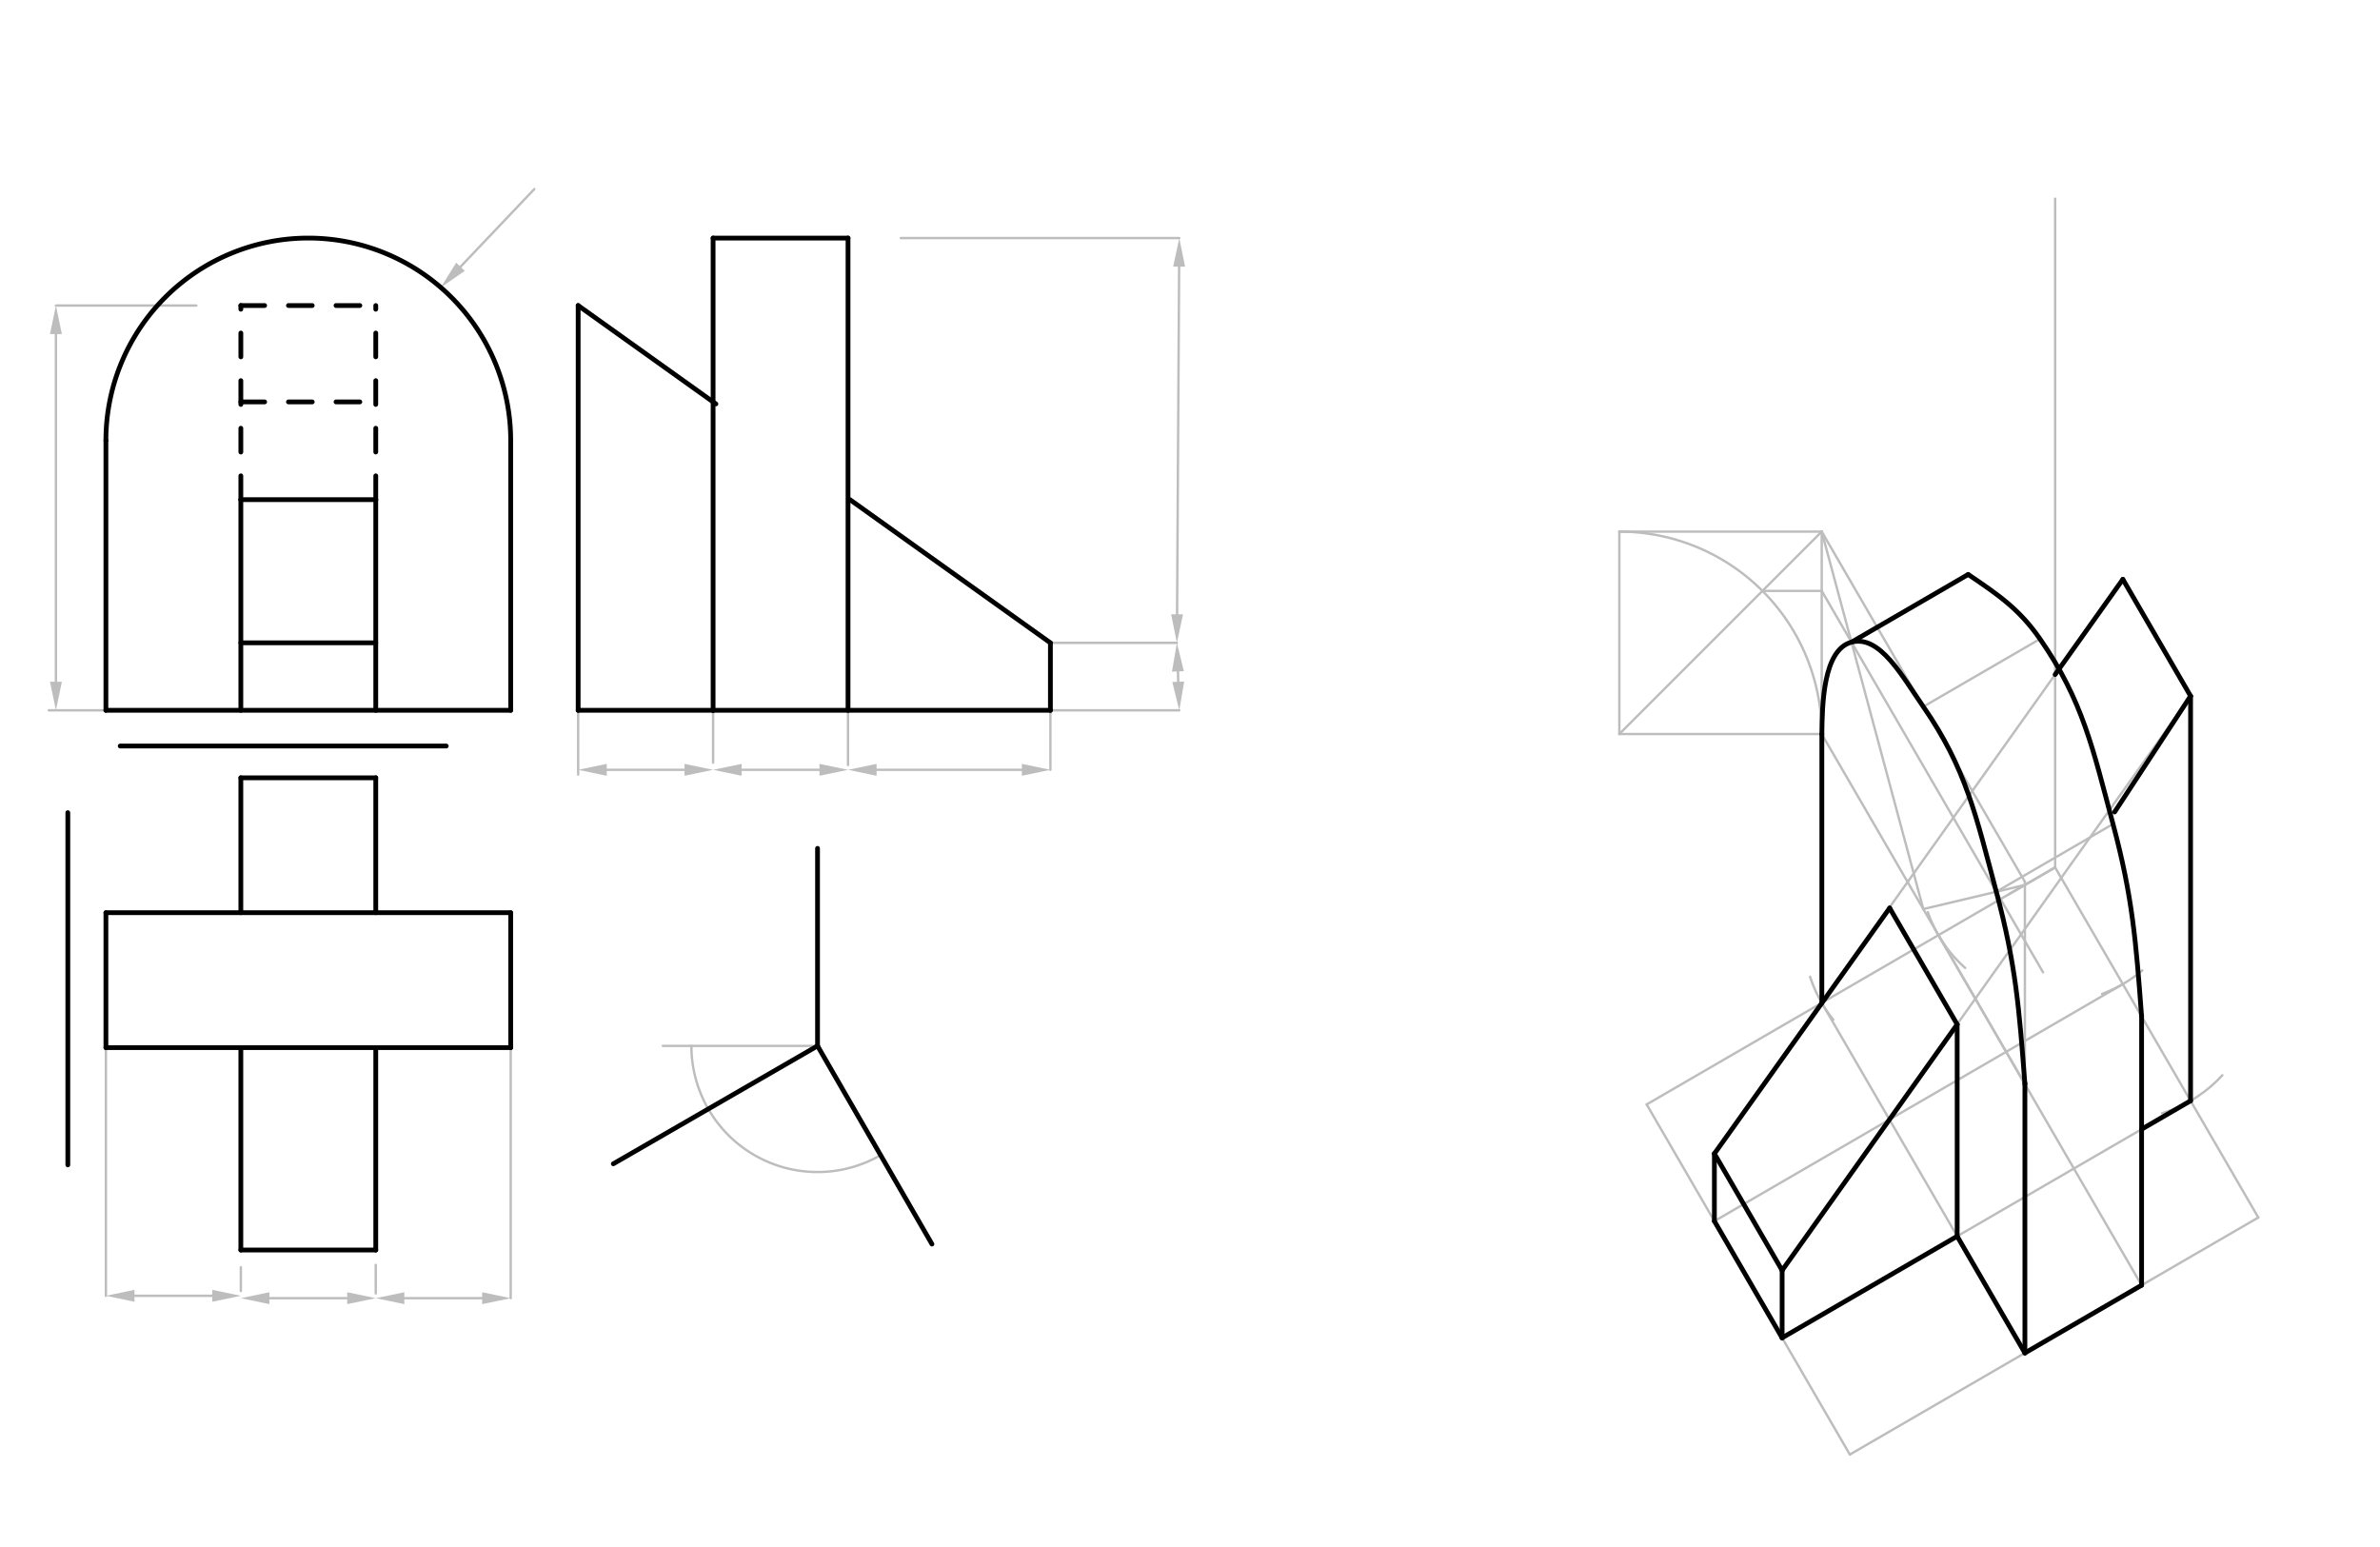 <svg xmlns="http://www.w3.org/2000/svg" class="svg--816" height="100%" preserveAspectRatio="xMidYMid meet" viewBox="0 0 1000 650" width="100%"><defs><marker id="marker-arrow" markerHeight="16" markerUnits="userSpaceOnUse" markerWidth="24" orient="auto-start-reverse" refX="24" refY="4" viewBox="0 0 24 8"><path d="M 0 0 L 24 4 L 0 8 z" stroke="inherit"></path></marker></defs><g class="aux-layer--949"><g class="element--733"><line stroke="#BDBDBD" stroke-dasharray="none" stroke-linecap="round" stroke-width="1" x1="343.5" x2="278.5" y1="439.453" y2="439.453"></line></g><g class="element--733"><path d="M 290.5 439.453 A 53 53 0 0 0 297.601 465.953" fill="none" stroke="#BDBDBD" stroke-dasharray="none" stroke-linecap="round" stroke-width="1"></path></g><g class="element--733"><path d="M 297.601 465.953 A 53 53 0 0 0 370 485.352" fill="none" stroke="#BDBDBD" stroke-dasharray="none" stroke-linecap="round" stroke-width="1"></path></g><g class="element--733"><line stroke="#BDBDBD" stroke-dasharray="none" stroke-linecap="round" stroke-width="1" x1="495.5" x2="378.5" y1="100.028" y2="100.028"></line></g><g class="element--733"><line stroke="#BDBDBD" stroke-dasharray="none" stroke-linecap="round" stroke-width="1" x1="495.5" x2="441.35" y1="298.453" y2="298.453"></line></g><g class="element--733"><line stroke="#BDBDBD" stroke-dasharray="none" stroke-linecap="round" stroke-width="1" x1="494.5" x2="441.35" y1="270.107" y2="270.107"></line></g><g class="element--733"><line stroke="#BDBDBD" stroke-dasharray="none" stroke-linecap="round" stroke-width="1" x1="495.429" x2="494.571" y1="112.028" y2="258.107"></line><path d="M495.5,100.028 l12,2.5 l0,-5 z" fill="#BDBDBD" stroke="#BDBDBD" stroke-width="0" transform="rotate(90.337, 495.5, 100.028)"></path><path d="M494.5,270.107 l12,2.5 l0,-5 z" fill="#BDBDBD" stroke="#BDBDBD" stroke-width="0" transform="rotate(270.337, 494.5, 270.107)"></path></g><g class="element--733"><line stroke="#BDBDBD" stroke-dasharray="none" stroke-linecap="round" stroke-width="1" x1="494.923" x2="495.077" y1="282.099" y2="286.461"></line><path d="M494.5,270.107 l12,2.5 l0,-5 z" fill="#BDBDBD" stroke="#BDBDBD" stroke-width="0" transform="rotate(87.98, 494.5, 270.107)"></path><path d="M495.5,298.453 l12,2.5 l0,-5 z" fill="#BDBDBD" stroke="#BDBDBD" stroke-width="0" transform="rotate(267.98, 495.5, 298.453)"></path></g><g class="element--733"><line stroke="#BDBDBD" stroke-dasharray="none" stroke-linecap="round" stroke-width="1" x1="242.925" x2="242.925" y1="298.453" y2="325.453"></line></g><g class="element--733"><line stroke="#BDBDBD" stroke-dasharray="none" stroke-linecap="round" stroke-width="1" x1="299.618" x2="299.618" y1="298.453" y2="320.453"></line></g><g class="element--733"><line stroke="#BDBDBD" stroke-dasharray="none" stroke-linecap="round" stroke-width="1" x1="356.311" x2="356.311" y1="298.453" y2="321.453"></line></g><g class="element--733"><line stroke="#BDBDBD" stroke-dasharray="none" stroke-linecap="round" stroke-width="1" x1="441.35" x2="441.35" y1="298.453" y2="323.453"></line></g><g class="element--733"><line stroke="#BDBDBD" stroke-dasharray="none" stroke-linecap="round" stroke-width="1" x1="429.35" x2="368.311" y1="323.453" y2="323.453"></line><path d="M441.35,323.453 l12,2.5 l0,-5 z" fill="#BDBDBD" stroke="#BDBDBD" stroke-width="0" transform="rotate(180, 441.35, 323.453)"></path><path d="M356.311,323.453 l12,2.5 l0,-5 z" fill="#BDBDBD" stroke="#BDBDBD" stroke-width="0" transform="rotate(0, 356.311, 323.453)"></path></g><g class="element--733"><line stroke="#BDBDBD" stroke-dasharray="none" stroke-linecap="round" stroke-width="1" x1="344.311" x2="311.618" y1="323.453" y2="323.453"></line><path d="M356.311,323.453 l12,2.5 l0,-5 z" fill="#BDBDBD" stroke="#BDBDBD" stroke-width="0" transform="rotate(180, 356.311, 323.453)"></path><path d="M299.618,323.453 l12,2.5 l0,-5 z" fill="#BDBDBD" stroke="#BDBDBD" stroke-width="0" transform="rotate(0, 299.618, 323.453)"></path></g><g class="element--733"><line stroke="#BDBDBD" stroke-dasharray="none" stroke-linecap="round" stroke-width="1" x1="287.618" x2="254.925" y1="323.453" y2="323.453"></line><path d="M299.618,323.453 l12,2.5 l0,-5 z" fill="#BDBDBD" stroke="#BDBDBD" stroke-width="0" transform="rotate(180, 299.618, 323.453)"></path><path d="M242.925,323.453 l12,2.5 l0,-5 z" fill="#BDBDBD" stroke="#BDBDBD" stroke-width="0" transform="rotate(0, 242.925, 323.453)"></path></g><g class="element--733"><line stroke="#BDBDBD" stroke-dasharray="none" stroke-linecap="round" stroke-width="1" x1="224.5" x2="193.481" y1="79.453" y2="112.087"></line><path d="M185.213,120.784 l12,2.5 l0,-5 z" fill="#BDBDBD" stroke="#BDBDBD" stroke-width="0" transform="rotate(313.547, 185.213, 120.784)"></path></g><g class="element--733"><line stroke="#BDBDBD" stroke-dasharray="none" stroke-linecap="round" stroke-width="1" x1="44.5" x2="44.5" y1="440.185" y2="544.453"></line></g><g class="element--733"><line stroke="#BDBDBD" stroke-dasharray="none" stroke-linecap="round" stroke-width="1" x1="214.579" x2="214.579" y1="440.185" y2="545.453"></line></g><g class="element--733"><line stroke="#BDBDBD" stroke-dasharray="none" stroke-linecap="round" stroke-width="1" x1="101.193" x2="101.193" y1="542.453" y2="532.453"></line></g><g class="element--733"><line stroke="#BDBDBD" stroke-dasharray="none" stroke-linecap="round" stroke-width="1" x1="157.886" x2="157.886" y1="543.453" y2="531.453"></line></g><g class="element--733"><line stroke="#BDBDBD" stroke-dasharray="none" stroke-linecap="round" stroke-width="1" x1="56.5" x2="89.193" y1="544.453" y2="544.453"></line><path d="M44.5,544.453 l12,2.5 l0,-5 z" fill="#BDBDBD" stroke="#BDBDBD" stroke-width="0" transform="rotate(0, 44.5, 544.453)"></path><path d="M101.193,544.453 l12,2.5 l0,-5 z" fill="#BDBDBD" stroke="#BDBDBD" stroke-width="0" transform="rotate(180, 101.193, 544.453)"></path></g><g class="element--733"><line stroke="#BDBDBD" stroke-dasharray="none" stroke-linecap="round" stroke-width="1" x1="202.579" x2="169.886" y1="545.453" y2="545.453"></line><path d="M214.579,545.453 l12,2.5 l0,-5 z" fill="#BDBDBD" stroke="#BDBDBD" stroke-width="0" transform="rotate(180, 214.579, 545.453)"></path><path d="M157.886,545.453 l12,2.5 l0,-5 z" fill="#BDBDBD" stroke="#BDBDBD" stroke-width="0" transform="rotate(0, 157.886, 545.453)"></path></g><g class="element--733"><line stroke="#BDBDBD" stroke-dasharray="none" stroke-linecap="round" stroke-width="1" x1="145.886" x2="113.193" y1="545.453" y2="545.453"></line><path d="M157.886,545.453 l12,2.5 l0,-5 z" fill="#BDBDBD" stroke="#BDBDBD" stroke-width="0" transform="rotate(180, 157.886, 545.453)"></path><path d="M101.193,545.453 l12,2.5 l0,-5 z" fill="#BDBDBD" stroke="#BDBDBD" stroke-width="0" transform="rotate(0, 101.193, 545.453)"></path></g><g class="element--733"><line stroke="#BDBDBD" stroke-dasharray="none" stroke-linecap="round" stroke-width="1" x1="44.5" x2="20.5" y1="298.453" y2="298.453"></line></g><g class="element--733"><line stroke="#BDBDBD" stroke-dasharray="none" stroke-linecap="round" stroke-width="1" x1="23.5" x2="82.5" y1="128.374" y2="128.374"></line></g><g class="element--733"><line stroke="#BDBDBD" stroke-dasharray="none" stroke-linecap="round" stroke-width="1" x1="23.5" x2="23.5" y1="140.374" y2="286.453"></line><path d="M23.5,128.374 l12,2.5 l0,-5 z" fill="#BDBDBD" stroke="#BDBDBD" stroke-width="0" transform="rotate(90, 23.5, 128.374)"></path><path d="M23.5,298.453 l12,2.5 l0,-5 z" fill="#BDBDBD" stroke="#BDBDBD" stroke-width="0" transform="rotate(270, 23.5, 298.453)"></path></g><g class="element--733"><line stroke="#BDBDBD" stroke-dasharray="none" stroke-linecap="round" stroke-width="1" x1="863.5" x2="863.5" y1="83.453" y2="364.453"></line></g><g class="element--733"><line stroke="#BDBDBD" stroke-dasharray="none" stroke-linecap="round" stroke-width="1" x1="863.5" x2="691.879" y1="364.453" y2="464.047"></line></g><g class="element--733"><line stroke="#BDBDBD" stroke-dasharray="none" stroke-linecap="round" stroke-width="1" x1="863.5" x2="948.866" y1="364.453" y2="511.557"></line></g><g class="element--733"><line stroke="#BDBDBD" stroke-dasharray="none" stroke-linecap="round" stroke-width="1" x1="948.866" x2="777.245" y1="511.557" y2="611.15"></line></g><g class="element--733"><line stroke="#BDBDBD" stroke-dasharray="none" stroke-linecap="round" stroke-width="1" x1="691.879" x2="777.245" y1="464.047" y2="611.15"></line></g><g class="element--733"><path d="M 900.12 407.732 A 56.693 56.693 0 0 1 883.218 417.606" fill="none" stroke="#BDBDBD" stroke-dasharray="none" stroke-linecap="round" stroke-width="1"></path></g><g class="element--733"><path d="M 933.763 451.778 A 56.693 56.693 0 0 1 908.454 467.727" fill="none" stroke="#BDBDBD" stroke-dasharray="none" stroke-linecap="round" stroke-width="1"></path></g><g class="element--733"><path d="M 810.021 383.27 A 56.693 56.693 0 0 0 825.697 406.703" fill="none" stroke="#BDBDBD" stroke-dasharray="none" stroke-linecap="round" stroke-width="1"></path></g><g class="element--733"><path d="M 760.543 410.413 A 56.693 56.693 0 0 0 770.282 428.432" fill="none" stroke="#BDBDBD" stroke-dasharray="none" stroke-linecap="round" stroke-width="1"></path></g><g class="element--733"><line stroke="#BDBDBD" stroke-dasharray="none" stroke-linecap="round" stroke-width="1" x1="765.431" x2="850.797" y1="421.364" y2="568.467"></line></g><g class="element--733"><line stroke="#BDBDBD" stroke-dasharray="none" stroke-linecap="round" stroke-width="1" x1="814.465" x2="899.831" y1="392.908" y2="540.012"></line></g><g class="element--733"><line stroke="#BDBDBD" stroke-dasharray="none" stroke-linecap="round" stroke-width="1" x1="844.197" x2="863.5" y1="375.655" y2="364.453"></line></g><g class="element--733"><line stroke="#BDBDBD" stroke-dasharray="none" stroke-linecap="round" stroke-width="1" x1="891.955" x2="720.334" y1="413.488" y2="513.081"></line></g><g class="element--733"><line stroke="#BDBDBD" stroke-dasharray="none" stroke-linecap="round" stroke-width="1" x1="920.411" x2="748.79" y1="462.522" y2="562.116"></line></g><g class="element--733"><line stroke="#BDBDBD" stroke-dasharray="none" stroke-linecap="round" stroke-width="1" x1="720.334" x2="891.955" y1="484.735" y2="243.409"></line></g><g class="element--733"><line stroke="#BDBDBD" stroke-dasharray="none" stroke-linecap="round" stroke-width="1" x1="920.411" x2="748.79" y1="292.443" y2="533.769"></line></g><g class="element--733"><line stroke="#BDBDBD" stroke-dasharray="none" stroke-linecap="round" stroke-width="1" x1="850.797" x2="765.431" y1="455.515" y2="308.411"></line></g><g class="element--733"><line stroke="#BDBDBD" stroke-dasharray="none" stroke-linecap="round" stroke-width="1" x1="765.431" x2="765.431" y1="308.411" y2="223.372"></line></g><g class="element--733"><line stroke="#BDBDBD" stroke-dasharray="none" stroke-linecap="round" stroke-width="1" x1="765.431" x2="850.797" y1="223.372" y2="370.476"></line></g><g class="element--733"><line stroke="#BDBDBD" stroke-dasharray="none" stroke-linecap="round" stroke-width="1" x1="850.797" x2="850.797" y1="370.476" y2="455.515"></line></g><g class="element--733"><line stroke="#BDBDBD" stroke-dasharray="none" stroke-linecap="round" stroke-width="1" x1="765.431" x2="680.392" y1="223.372" y2="223.372"></line></g><g class="element--733"><line stroke="#BDBDBD" stroke-dasharray="none" stroke-linecap="round" stroke-width="1" x1="765.431" x2="680.392" y1="308.411" y2="308.411"></line></g><g class="element--733"><line stroke="#BDBDBD" stroke-dasharray="none" stroke-linecap="round" stroke-width="1" x1="680.392" x2="680.392" y1="308.411" y2="223.372"></line></g><g class="element--733"><path d="M 680.392 223.372 A 85.039 85.039 0 0 1 765.431 308.411" fill="none" stroke="#BDBDBD" stroke-dasharray="none" stroke-linecap="round" stroke-width="1"></path></g><g class="element--733"><line stroke="#BDBDBD" stroke-dasharray="none" stroke-linecap="round" stroke-width="1" x1="680.392" x2="765.431" y1="308.411" y2="223.372"></line></g><g class="element--733"><line stroke="#BDBDBD" stroke-dasharray="none" stroke-linecap="round" stroke-width="1" x1="740.524" x2="765.431" y1="248.279" y2="248.279"></line></g><g class="element--733"><line stroke="#BDBDBD" stroke-dasharray="none" stroke-linecap="round" stroke-width="1" x1="765.431" x2="858.443" y1="248.279" y2="408.558"></line></g><g class="element--733"><line stroke="#BDBDBD" stroke-dasharray="none" stroke-linecap="round" stroke-width="1" x1="765.431" x2="808.114" y1="223.372" y2="381.963"></line></g><g class="element--733"><line stroke="#BDBDBD" stroke-dasharray="none" stroke-linecap="round" stroke-width="1" x1="808.114" x2="850.797" y1="381.963" y2="371.825"></line></g><g class="element--733"><line stroke="#BDBDBD" stroke-dasharray="none" stroke-linecap="round" stroke-width="1" x1="808.114" x2="857.148" y1="296.924" y2="268.469"></line></g><g class="element--733"><line stroke="#BDBDBD" stroke-dasharray="none" stroke-linecap="round" stroke-width="1" x1="838.782" x2="887.816" y1="374.679" y2="346.224"></line></g></g><g class="main-layer--75a"><g class="element--733"><line stroke="#000000" stroke-dasharray="none" stroke-linecap="round" stroke-width="2" x1="44.5" x2="214.579" y1="298.453" y2="298.453"></line></g><g class="element--733"><line stroke="#000000" stroke-dasharray="none" stroke-linecap="round" stroke-width="2" x1="214.579" x2="214.579" y1="298.453" y2="185.067"></line></g><g class="element--733"><line stroke="#000000" stroke-dasharray="none" stroke-linecap="round" stroke-width="2" x1="44.5" x2="44.5" y1="298.453" y2="185.067"></line></g><g class="element--733"><path d="M 44.5 185.067 A 85.039 85.039 0 0 1 214.579 185.067" fill="none" stroke="#000000" stroke-dasharray="none" stroke-linecap="round" stroke-width="2"></path></g><g class="element--733"><line stroke="#000000" stroke-dasharray="none" stroke-linecap="round" stroke-width="2" x1="242.925" x2="242.925" y1="298.453" y2="128.374"></line></g><g class="element--733"><line stroke="#000000" stroke-dasharray="none" stroke-linecap="round" stroke-width="2" x1="242.925" x2="299.618" y1="298.453" y2="298.453"></line></g><g class="element--733"><line stroke="#000000" stroke-dasharray="none" stroke-linecap="round" stroke-width="2" x1="299.618" x2="299.618" y1="298.453" y2="100.028"></line></g><g class="element--733"><line stroke="#000000" stroke-dasharray="none" stroke-linecap="round" stroke-width="2" x1="299.618" x2="356.311" y1="100.028" y2="100.028"></line></g><g class="element--733"><line stroke="#000000" stroke-dasharray="none" stroke-linecap="round" stroke-width="2" x1="356.311" x2="356.311" y1="100.028" y2="298.453"></line></g><g class="element--733"><line stroke="#000000" stroke-dasharray="none" stroke-linecap="round" stroke-width="2" x1="299.618" x2="441.35" y1="298.453" y2="298.453"></line></g><g class="element--733"><line stroke="#000000" stroke-dasharray="none" stroke-linecap="round" stroke-width="2" x1="441.35" x2="441.35" y1="298.453" y2="270.107"></line></g><g class="element--733"><line stroke="#000000" stroke-dasharray="none" stroke-linecap="round" stroke-width="2" x1="441.35" x2="357.103" y1="270.107" y2="209.93"></line></g><g class="element--733"><line stroke="#000000" stroke-dasharray="none" stroke-linecap="round" stroke-width="2" x1="242.925" x2="300.803" y1="128.374" y2="169.716"></line></g><g class="element--733"><line stroke="#000000" stroke-dasharray="none" stroke-linecap="round" stroke-width="2" x1="157.886" x2="157.886" y1="298.453" y2="209.93"></line></g><g class="element--733"><line stroke="#000000" stroke-dasharray="none" stroke-linecap="round" stroke-width="2" x1="101.193" x2="101.193" y1="298.453" y2="209.93"></line></g><g class="element--733"><line stroke="#000000" stroke-dasharray="none" stroke-linecap="round" stroke-width="2" x1="101.193" x2="157.886" y1="209.93" y2="209.93"></line></g><g class="element--733"><line stroke="#000000" stroke-dasharray="none" stroke-linecap="round" stroke-width="2" x1="101.193" x2="157.886" y1="270.107" y2="270.107"></line></g><g class="element--733"><line stroke="#000000" stroke-dasharray="10" stroke-linecap="round" stroke-width="2" x1="157.886" x2="157.886" y1="209.93" y2="128.374"></line></g><g class="element--733"><line stroke="#000000" stroke-dasharray="10" stroke-linecap="round" stroke-width="2" x1="101.193" x2="101.193" y1="209.93" y2="128.374"></line></g><g class="element--733"><line stroke="#000000" stroke-dasharray="10" stroke-linecap="round" stroke-width="2" x1="101.193" x2="157.886" y1="128.374" y2="128.374"></line></g><g class="element--733"><line stroke="#000000" stroke-dasharray="10" stroke-linecap="round" stroke-width="2" x1="101.193" x2="157.886" y1="168.869" y2="168.869"></line></g><g class="element--733"><line stroke="#000000" stroke-dasharray="none" stroke-linecap="round" stroke-width="2" x1="157.886" x2="157.886" y1="326.8" y2="383.492"></line></g><g class="element--733"><line stroke="#000000" stroke-dasharray="none" stroke-linecap="round" stroke-width="2" x1="101.193" x2="101.193" y1="326.8" y2="383.492"></line></g><g class="element--733"><line stroke="#000000" stroke-dasharray="none" stroke-linecap="round" stroke-width="2" x1="44.5" x2="214.579" y1="383.492" y2="383.492"></line></g><g class="element--733"><line stroke="#000000" stroke-dasharray="none" stroke-linecap="round" stroke-width="2" x1="44.5" x2="44.5" y1="383.492" y2="440.185"></line></g><g class="element--733"><line stroke="#000000" stroke-dasharray="none" stroke-linecap="round" stroke-width="2" x1="214.579" x2="214.579" y1="383.492" y2="440.185"></line></g><g class="element--733"><line stroke="#000000" stroke-dasharray="none" stroke-linecap="round" stroke-width="2" x1="214.579" x2="44.5" y1="440.185" y2="440.185"></line></g><g class="element--733"><line stroke="#000000" stroke-dasharray="none" stroke-linecap="round" stroke-width="2" x1="157.886" x2="157.886" y1="440.185" y2="525.225"></line></g><g class="element--733"><line stroke="#000000" stroke-dasharray="none" stroke-linecap="round" stroke-width="2" x1="101.193" x2="101.193" y1="440.185" y2="525.225"></line></g><g class="element--733"><line stroke="#000000" stroke-dasharray="none" stroke-linecap="round" stroke-width="2" x1="101.193" x2="157.886" y1="525.225" y2="525.225"></line></g><g class="element--733"><line stroke="#000000" stroke-dasharray="none" stroke-linecap="round" stroke-width="2" x1="101.193" x2="157.886" y1="326.8" y2="326.8"></line></g><g class="element--733"><line stroke="#000000" stroke-dasharray="none" stroke-linecap="round" stroke-width="2" x1="50.5" x2="187.5" y1="313.453" y2="313.453"></line></g><g class="element--733"><line stroke="#000000" stroke-dasharray="none" stroke-linecap="round" stroke-width="2" x1="28.5" x2="28.5" y1="341.453" y2="489.453"></line></g><g class="element--733"><line stroke="#000000" stroke-dasharray="none" stroke-linecap="round" stroke-width="2" x1="343.5" x2="343.5" y1="356.453" y2="439.453"></line></g><g class="element--733"><line stroke="#000000" stroke-dasharray="none" stroke-linecap="round" stroke-width="2" x1="343.5" x2="257.697" y1="439.453" y2="488.991"></line></g><g class="element--733"><line stroke="#000000" stroke-dasharray="none" stroke-linecap="round" stroke-width="2" x1="343.5" x2="391.574" y1="439.453" y2="522.72"></line></g><g class="element--733"><line stroke="#000000" stroke-dasharray="none" stroke-linecap="round" stroke-width="2" x1="920.411" x2="920.411" y1="462.522" y2="292.443"></line></g><g class="element--733"><line stroke="#000000" stroke-dasharray="none" stroke-linecap="round" stroke-width="2" x1="920.411" x2="891.955" y1="292.443" y2="243.409"></line></g><g class="element--733"><line stroke="#000000" stroke-dasharray="none" stroke-linecap="round" stroke-width="2" x1="748.79" x2="748.79" y1="562.116" y2="533.769"></line></g><g class="element--733"><line stroke="#000000" stroke-dasharray="none" stroke-linecap="round" stroke-width="2" x1="720.334" x2="720.334" y1="513.081" y2="484.735"></line></g><g class="element--733"><line stroke="#000000" stroke-dasharray="none" stroke-linecap="round" stroke-width="2" x1="720.334" x2="748.79" y1="484.735" y2="533.769"></line></g><g class="element--733"><line stroke="#000000" stroke-dasharray="none" stroke-linecap="round" stroke-width="2" x1="748.79" x2="822.341" y1="562.116" y2="519.433"></line></g><g class="element--733"><line stroke="#000000" stroke-dasharray="none" stroke-linecap="round" stroke-width="2" x1="720.334" x2="748.79" y1="513.081" y2="562.116"></line></g><g class="element--733"><line stroke="#000000" stroke-dasharray="none" stroke-linecap="round" stroke-width="2" x1="822.341" x2="822.341" y1="519.433" y2="430.416"></line></g><g class="element--733"><line stroke="#000000" stroke-dasharray="none" stroke-linecap="round" stroke-width="2" x1="822.341" x2="793.969" y1="430.416" y2="381.524"></line></g><g class="element--733"><line stroke="#000000" stroke-dasharray="none" stroke-linecap="round" stroke-width="2" x1="748.79" x2="822.341" y1="533.769" y2="430.416"></line></g><g class="element--733"><line stroke="#000000" stroke-dasharray="none" stroke-linecap="round" stroke-width="2" x1="793.969" x2="720.334" y1="381.524" y2="484.735"></line></g><g class="element--733"><line stroke="#000000" stroke-dasharray="none" stroke-linecap="round" stroke-width="2" x1="850.797" x2="850.797" y1="568.467" y2="455.081"></line></g><g class="element--733"><line stroke="#000000" stroke-dasharray="none" stroke-linecap="round" stroke-width="2" x1="899.831" x2="899.831" y1="540.012" y2="426.626"></line></g><g class="element--733"><line stroke="#000000" stroke-dasharray="none" stroke-linecap="round" stroke-width="2" x1="822.341" x2="850.797" y1="519.433" y2="568.467"></line></g><g class="element--733"><line stroke="#000000" stroke-dasharray="none" stroke-linecap="round" stroke-width="2" x1="850.797" x2="899.831" y1="568.467" y2="540.012"></line></g><g class="element--733"><line stroke="#000000" stroke-dasharray="none" stroke-linecap="round" stroke-width="2" x1="920.411" x2="899.831" y1="462.522" y2="474.465"></line></g><g class="element--733"><line stroke="#000000" stroke-dasharray="none" stroke-linecap="round" stroke-width="2" x1="765.482" x2="765.482" y1="421.452" y2="308.411"></line></g><g class="element--733"><path d="M 765.482 308.5 C 765.653 296.111, 765.971 273.054, 777.932 269.822 C 789.874 266.596, 799.366 284.338, 808.114 296.924 C 826.14 322.859, 830.37 343.262, 838.782 374.679 C 847.007 405.396, 848.399 423.806, 850.797 455.515" fill="none" stroke="#000000" stroke-linecap="round" stroke-width="2"></path></g><g class="element--733"><line stroke="#000000" stroke-dasharray="none" stroke-linecap="round" stroke-width="2" x1="777.932" x2="826.967" y1="269.822" y2="241.367"></line></g><g class="element--733"><path d="M 826.967 241.367 C 839.658 249.962, 848.4 255.882, 857.148 268.469 C 875.175 294.404, 879.404 314.807, 887.816 346.224 C 896.041 376.941, 897.433 395.351, 899.831 427.06" fill="none" stroke="#000000" stroke-linecap="round" stroke-width="2"></path></g><g class="element--733"><line stroke="#000000" stroke-dasharray="none" stroke-linecap="round" stroke-width="2" x1="891.955" x2="863.5" y1="243.409" y2="283.421"></line></g><g class="element--733"><line stroke="#000000" stroke-dasharray="none" stroke-linecap="round" stroke-width="2" x1="920.411" x2="888.5" y1="292.443" y2="341.172"></line></g></g><g class="snaps-layer--ac6"></g><g class="temp-layer--52d"></g></svg>